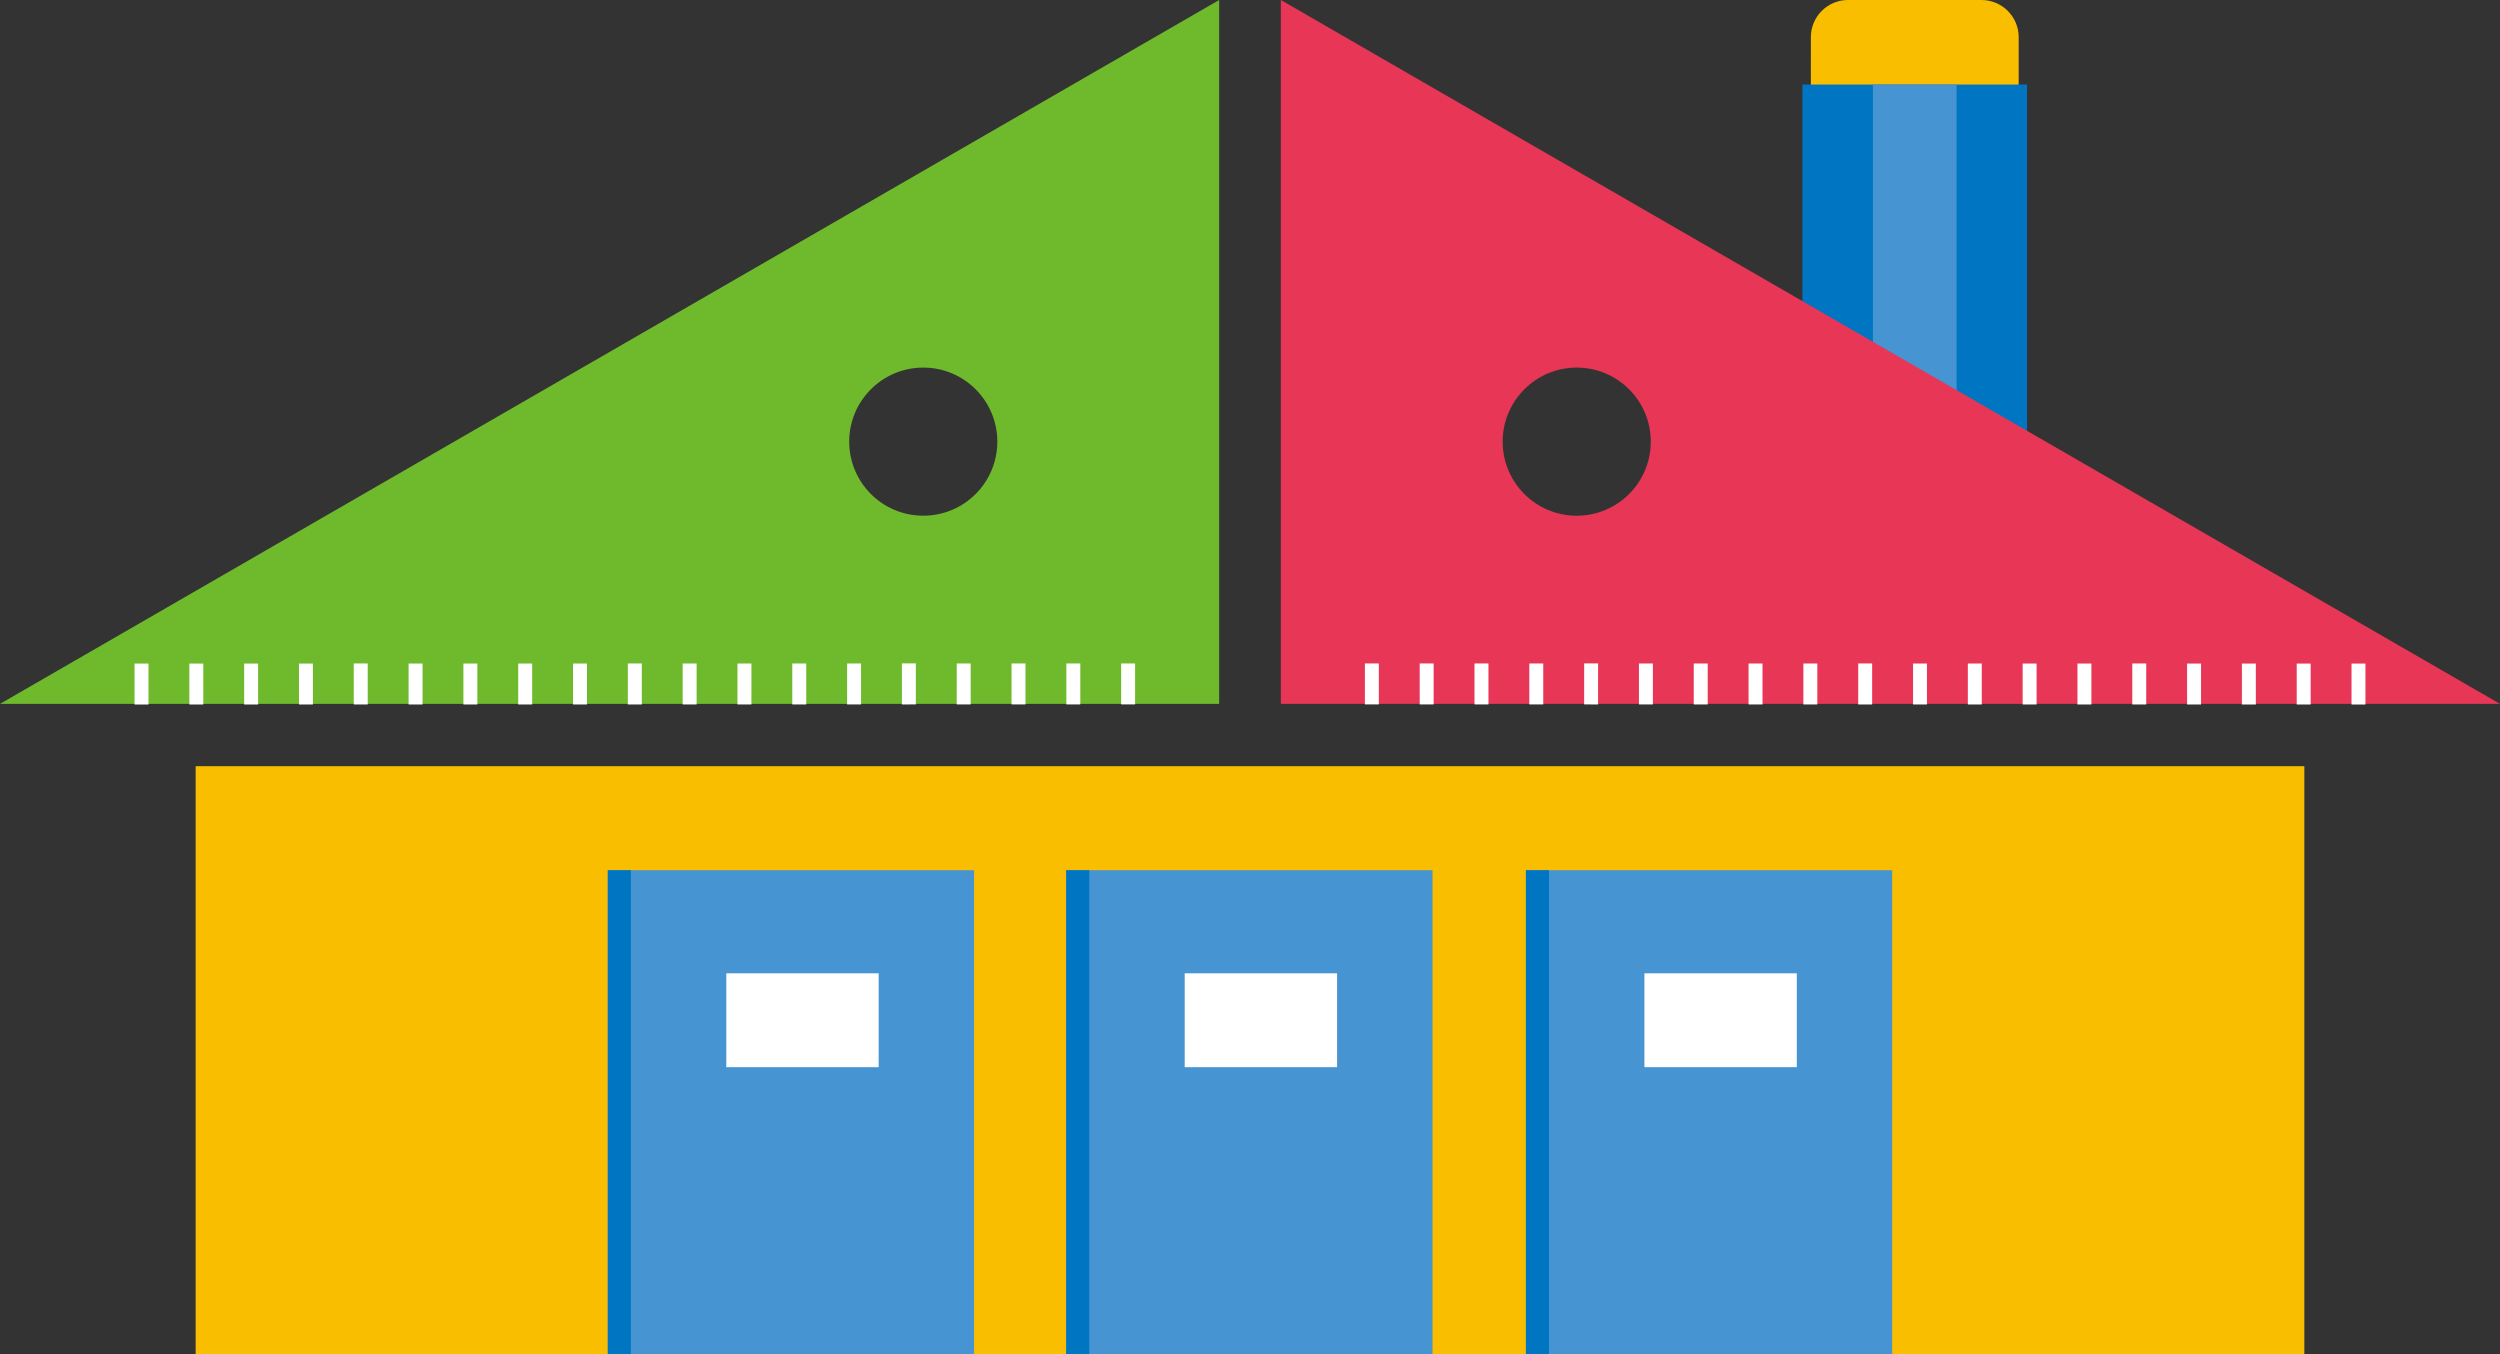 <?xml version="1.0" encoding="utf-8"?>
<!-- Generator: Adobe Illustrator 15.0.0, SVG Export Plug-In . SVG Version: 6.00 Build 0)  -->
<!DOCTYPE svg PUBLIC "-//W3C//DTD SVG 1.1//EN" "http://www.w3.org/Graphics/SVG/1.1/DTD/svg11.dtd">
<svg version="1.1" id="レイヤー_1" xmlns="http://www.w3.org/2000/svg" xmlns:xlink="http://www.w3.org/1999/xlink" x="0px"
	 y="0px" width="151.934px" height="82.288px" viewBox="0 0 151.934 82.288" enable-background="new 0 0 151.934 82.288"
	 xml:space="preserve">
<rect x="0" y="0" width="151.934" height="82.288" fill="#333333" stroke="none"/>
<g>
	<defs>
		<rect id="SVGID_1_" width="151.934" height="82.288"/>
	</defs>
	<clipPath id="SVGID_2_">
		<use xlink:href="#SVGID_1_"  overflow="visible"/>
	</clipPath>
	<path clip-path="url(#SVGID_2_)" fill="#FABE00" d="M122.682,5.487V2.259c0.001-1.247-1.011-2.258-2.258-2.258L112.312,0
		c-1.247,0-2.259,1.01-2.259,2.257l-0.001,3.228L122.682,5.487z"/>
	<rect x="109.54" y="5.138" clip-path="url(#SVGID_2_)" fill="#0075C2" width="13.652" height="21.925"/>
	<rect x="113.824" y="5.138" clip-path="url(#SVGID_2_)" fill="#4694D1" width="5.084" height="21.925"/>
	<path clip-path="url(#SVGID_2_)" fill="#6FBA2C" d="M0,42.777h74.093V0L0,42.777z M56.11,31.341c-2.486,0-4.501-2.015-4.501-4.501
		c0-2.485,2.015-4.5,4.501-4.5c2.486,0,4.501,2.015,4.501,4.5C60.611,29.326,58.597,31.341,56.11,31.341"/>
	
		<line clip-path="url(#SVGID_2_)" fill="none" stroke="#FFFFFF" stroke-width="0.847" stroke-miterlimit="10" x1="8.6" y1="42.816" x2="8.6" y2="40.328"/>
	
		<line clip-path="url(#SVGID_2_)" fill="none" stroke="#FFFFFF" stroke-width="0.847" stroke-miterlimit="10" x1="11.931" y1="42.815" x2="11.931" y2="40.328"/>
	
		<line clip-path="url(#SVGID_2_)" fill="none" stroke="#FFFFFF" stroke-width="0.847" stroke-miterlimit="10" x1="15.262" y1="42.815" x2="15.262" y2="40.327"/>
	
		<line clip-path="url(#SVGID_2_)" fill="none" stroke="#FFFFFF" stroke-width="0.847" stroke-miterlimit="10" x1="18.593" y1="42.814" x2="18.593" y2="40.327"/>
	
		<line clip-path="url(#SVGID_2_)" fill="none" stroke="#FFFFFF" stroke-width="0.847" stroke-miterlimit="10" x1="21.924" y1="42.814" x2="21.923" y2="40.322"/>
	
		<line clip-path="url(#SVGID_2_)" fill="none" stroke="#FFFFFF" stroke-width="0.847" stroke-miterlimit="10" x1="25.255" y1="42.814" x2="25.255" y2="40.326"/>
	
		<line clip-path="url(#SVGID_2_)" fill="none" stroke="#FFFFFF" stroke-width="0.847" stroke-miterlimit="10" x1="28.587" y1="42.813" x2="28.587" y2="40.326"/>
	
		<line clip-path="url(#SVGID_2_)" fill="none" stroke="#FFFFFF" stroke-width="0.847" stroke-miterlimit="10" x1="31.918" y1="42.813" x2="31.918" y2="40.325"/>
	
		<line clip-path="url(#SVGID_2_)" fill="none" stroke="#FFFFFF" stroke-width="0.847" stroke-miterlimit="10" x1="35.249" y1="42.813" x2="35.249" y2="40.325"/>
	
		<line clip-path="url(#SVGID_2_)" fill="none" stroke="#FFFFFF" stroke-width="0.847" stroke-miterlimit="10" x1="38.581" y1="42.813" x2="38.58" y2="40.32"/>
	
		<line clip-path="url(#SVGID_2_)" fill="none" stroke="#FFFFFF" stroke-width="0.847" stroke-miterlimit="10" x1="41.912" y1="42.812" x2="41.912" y2="40.324"/>
	
		<line clip-path="url(#SVGID_2_)" fill="none" stroke="#FFFFFF" stroke-width="0.847" stroke-miterlimit="10" x1="45.243" y1="42.812" x2="45.243" y2="40.324"/>
	
		<line clip-path="url(#SVGID_2_)" fill="none" stroke="#FFFFFF" stroke-width="0.847" stroke-miterlimit="10" x1="48.574" y1="42.812" x2="48.574" y2="40.323"/>
	
		<line clip-path="url(#SVGID_2_)" fill="none" stroke="#FFFFFF" stroke-width="0.847" stroke-miterlimit="10" x1="51.905" y1="42.811" x2="51.905" y2="40.323"/>
	
		<line clip-path="url(#SVGID_2_)" fill="none" stroke="#FFFFFF" stroke-width="0.847" stroke-miterlimit="10" x1="55.236" y1="42.811" x2="55.235" y2="40.318"/>
	
		<line clip-path="url(#SVGID_2_)" fill="none" stroke="#FFFFFF" stroke-width="0.847" stroke-miterlimit="10" x1="58.567" y1="42.81" x2="58.567" y2="40.322"/>
	
		<line clip-path="url(#SVGID_2_)" fill="none" stroke="#FFFFFF" stroke-width="0.847" stroke-miterlimit="10" x1="61.899" y1="42.81" x2="61.899" y2="40.321"/>
	
		<line clip-path="url(#SVGID_2_)" fill="none" stroke="#FFFFFF" stroke-width="0.847" stroke-miterlimit="10" x1="65.23" y1="42.81" x2="65.23" y2="40.321"/>
	
		<line clip-path="url(#SVGID_2_)" fill="none" stroke="#FFFFFF" stroke-width="0.847" stroke-miterlimit="10" x1="68.561" y1="42.809" x2="68.561" y2="40.321"/>
	<path clip-path="url(#SVGID_2_)" fill="#E73656" d="M77.841,0v42.777h74.093L77.841,0z M91.322,26.841
		c0-2.486,2.016-4.501,4.501-4.501s4.5,2.015,4.5,4.501s-2.015,4.501-4.5,4.501S91.322,29.327,91.322,26.841"/>
	
		<line clip-path="url(#SVGID_2_)" fill="none" stroke="#FFFFFF" stroke-width="0.847" stroke-miterlimit="10" x1="143.334" y1="42.816" x2="143.334" y2="40.328"/>
	
		<line clip-path="url(#SVGID_2_)" fill="none" stroke="#FFFFFF" stroke-width="0.847" stroke-miterlimit="10" x1="140.003" y1="42.815" x2="140.003" y2="40.328"/>
	
		<line clip-path="url(#SVGID_2_)" fill="none" stroke="#FFFFFF" stroke-width="0.847" stroke-miterlimit="10" x1="136.672" y1="42.815" x2="136.672" y2="40.327"/>
	
		<line clip-path="url(#SVGID_2_)" fill="none" stroke="#FFFFFF" stroke-width="0.847" stroke-miterlimit="10" x1="133.341" y1="42.814" x2="133.341" y2="40.327"/>
	
		<line clip-path="url(#SVGID_2_)" fill="none" stroke="#FFFFFF" stroke-width="0.847" stroke-miterlimit="10" x1="130.01" y1="42.814" x2="130.011" y2="40.322"/>
	
		<line clip-path="url(#SVGID_2_)" fill="none" stroke="#FFFFFF" stroke-width="0.847" stroke-miterlimit="10" x1="126.679" y1="42.814" x2="126.679" y2="40.326"/>
	
		<line clip-path="url(#SVGID_2_)" fill="none" stroke="#FFFFFF" stroke-width="0.847" stroke-miterlimit="10" x1="123.347" y1="42.813" x2="123.347" y2="40.326"/>
	
		<line clip-path="url(#SVGID_2_)" fill="none" stroke="#FFFFFF" stroke-width="0.847" stroke-miterlimit="10" x1="120.016" y1="42.813" x2="120.016" y2="40.325"/>
	
		<line clip-path="url(#SVGID_2_)" fill="none" stroke="#FFFFFF" stroke-width="0.847" stroke-miterlimit="10" x1="116.685" y1="42.813" x2="116.685" y2="40.325"/>
	
		<line clip-path="url(#SVGID_2_)" fill="none" stroke="#FFFFFF" stroke-width="0.847" stroke-miterlimit="10" x1="113.354" y1="42.813" x2="113.354" y2="40.32"/>
	
		<line clip-path="url(#SVGID_2_)" fill="none" stroke="#FFFFFF" stroke-width="0.847" stroke-miterlimit="10" x1="110.022" y1="42.812" x2="110.022" y2="40.324"/>
	
		<line clip-path="url(#SVGID_2_)" fill="none" stroke="#FFFFFF" stroke-width="0.847" stroke-miterlimit="10" x1="106.691" y1="42.812" x2="106.691" y2="40.324"/>
	
		<line clip-path="url(#SVGID_2_)" fill="none" stroke="#FFFFFF" stroke-width="0.847" stroke-miterlimit="10" x1="103.359" y1="42.812" x2="103.359" y2="40.323"/>
	
		<line clip-path="url(#SVGID_2_)" fill="none" stroke="#FFFFFF" stroke-width="0.847" stroke-miterlimit="10" x1="100.028" y1="42.811" x2="100.028" y2="40.323"/>
	
		<line clip-path="url(#SVGID_2_)" fill="none" stroke="#FFFFFF" stroke-width="0.847" stroke-miterlimit="10" x1="96.697" y1="42.811" x2="96.698" y2="40.318"/>
	
		<line clip-path="url(#SVGID_2_)" fill="none" stroke="#FFFFFF" stroke-width="0.847" stroke-miterlimit="10" x1="93.366" y1="42.81" x2="93.366" y2="40.322"/>
	
		<line clip-path="url(#SVGID_2_)" fill="none" stroke="#FFFFFF" stroke-width="0.847" stroke-miterlimit="10" x1="90.035" y1="42.81" x2="90.035" y2="40.321"/>
	
		<line clip-path="url(#SVGID_2_)" fill="none" stroke="#FFFFFF" stroke-width="0.847" stroke-miterlimit="10" x1="86.704" y1="42.81" x2="86.704" y2="40.321"/>
	
		<line clip-path="url(#SVGID_2_)" fill="none" stroke="#FFFFFF" stroke-width="0.847" stroke-miterlimit="10" x1="83.373" y1="42.809" x2="83.373" y2="40.321"/>
	<rect x="11.891" y="46.564" clip-path="url(#SVGID_2_)" fill="#FABE00" width="128.152" height="35.724"/>
	<rect x="92.735" y="52.885" clip-path="url(#SVGID_2_)" fill="#4694D1" width="22.26" height="29.403"/>
	<rect x="92.735" y="52.885" clip-path="url(#SVGID_2_)" fill="#0075C2" width="1.403" height="29.403"/>
	<rect x="99.937" y="59.152" clip-path="url(#SVGID_2_)" fill="#FFFFFF" width="9.261" height="5.705"/>
	<rect x="64.797" y="52.885" clip-path="url(#SVGID_2_)" fill="#4694D1" width="22.26" height="29.403"/>
	<rect x="64.797" y="52.885" clip-path="url(#SVGID_2_)" fill="#0075C2" width="1.403" height="29.403"/>
	<rect x="71.999" y="59.152" clip-path="url(#SVGID_2_)" fill="#FFFFFF" width="9.26" height="5.705"/>
	<rect x="36.938" y="52.885" clip-path="url(#SVGID_2_)" fill="#4694D1" width="22.26" height="29.403"/>
	<rect x="36.938" y="52.885" clip-path="url(#SVGID_2_)" fill="#0075C2" width="1.403" height="29.403"/>
	<rect x="44.14" y="59.152" clip-path="url(#SVGID_2_)" fill="#FFFFFF" width="9.26" height="5.705"/>
</g>
</svg>
